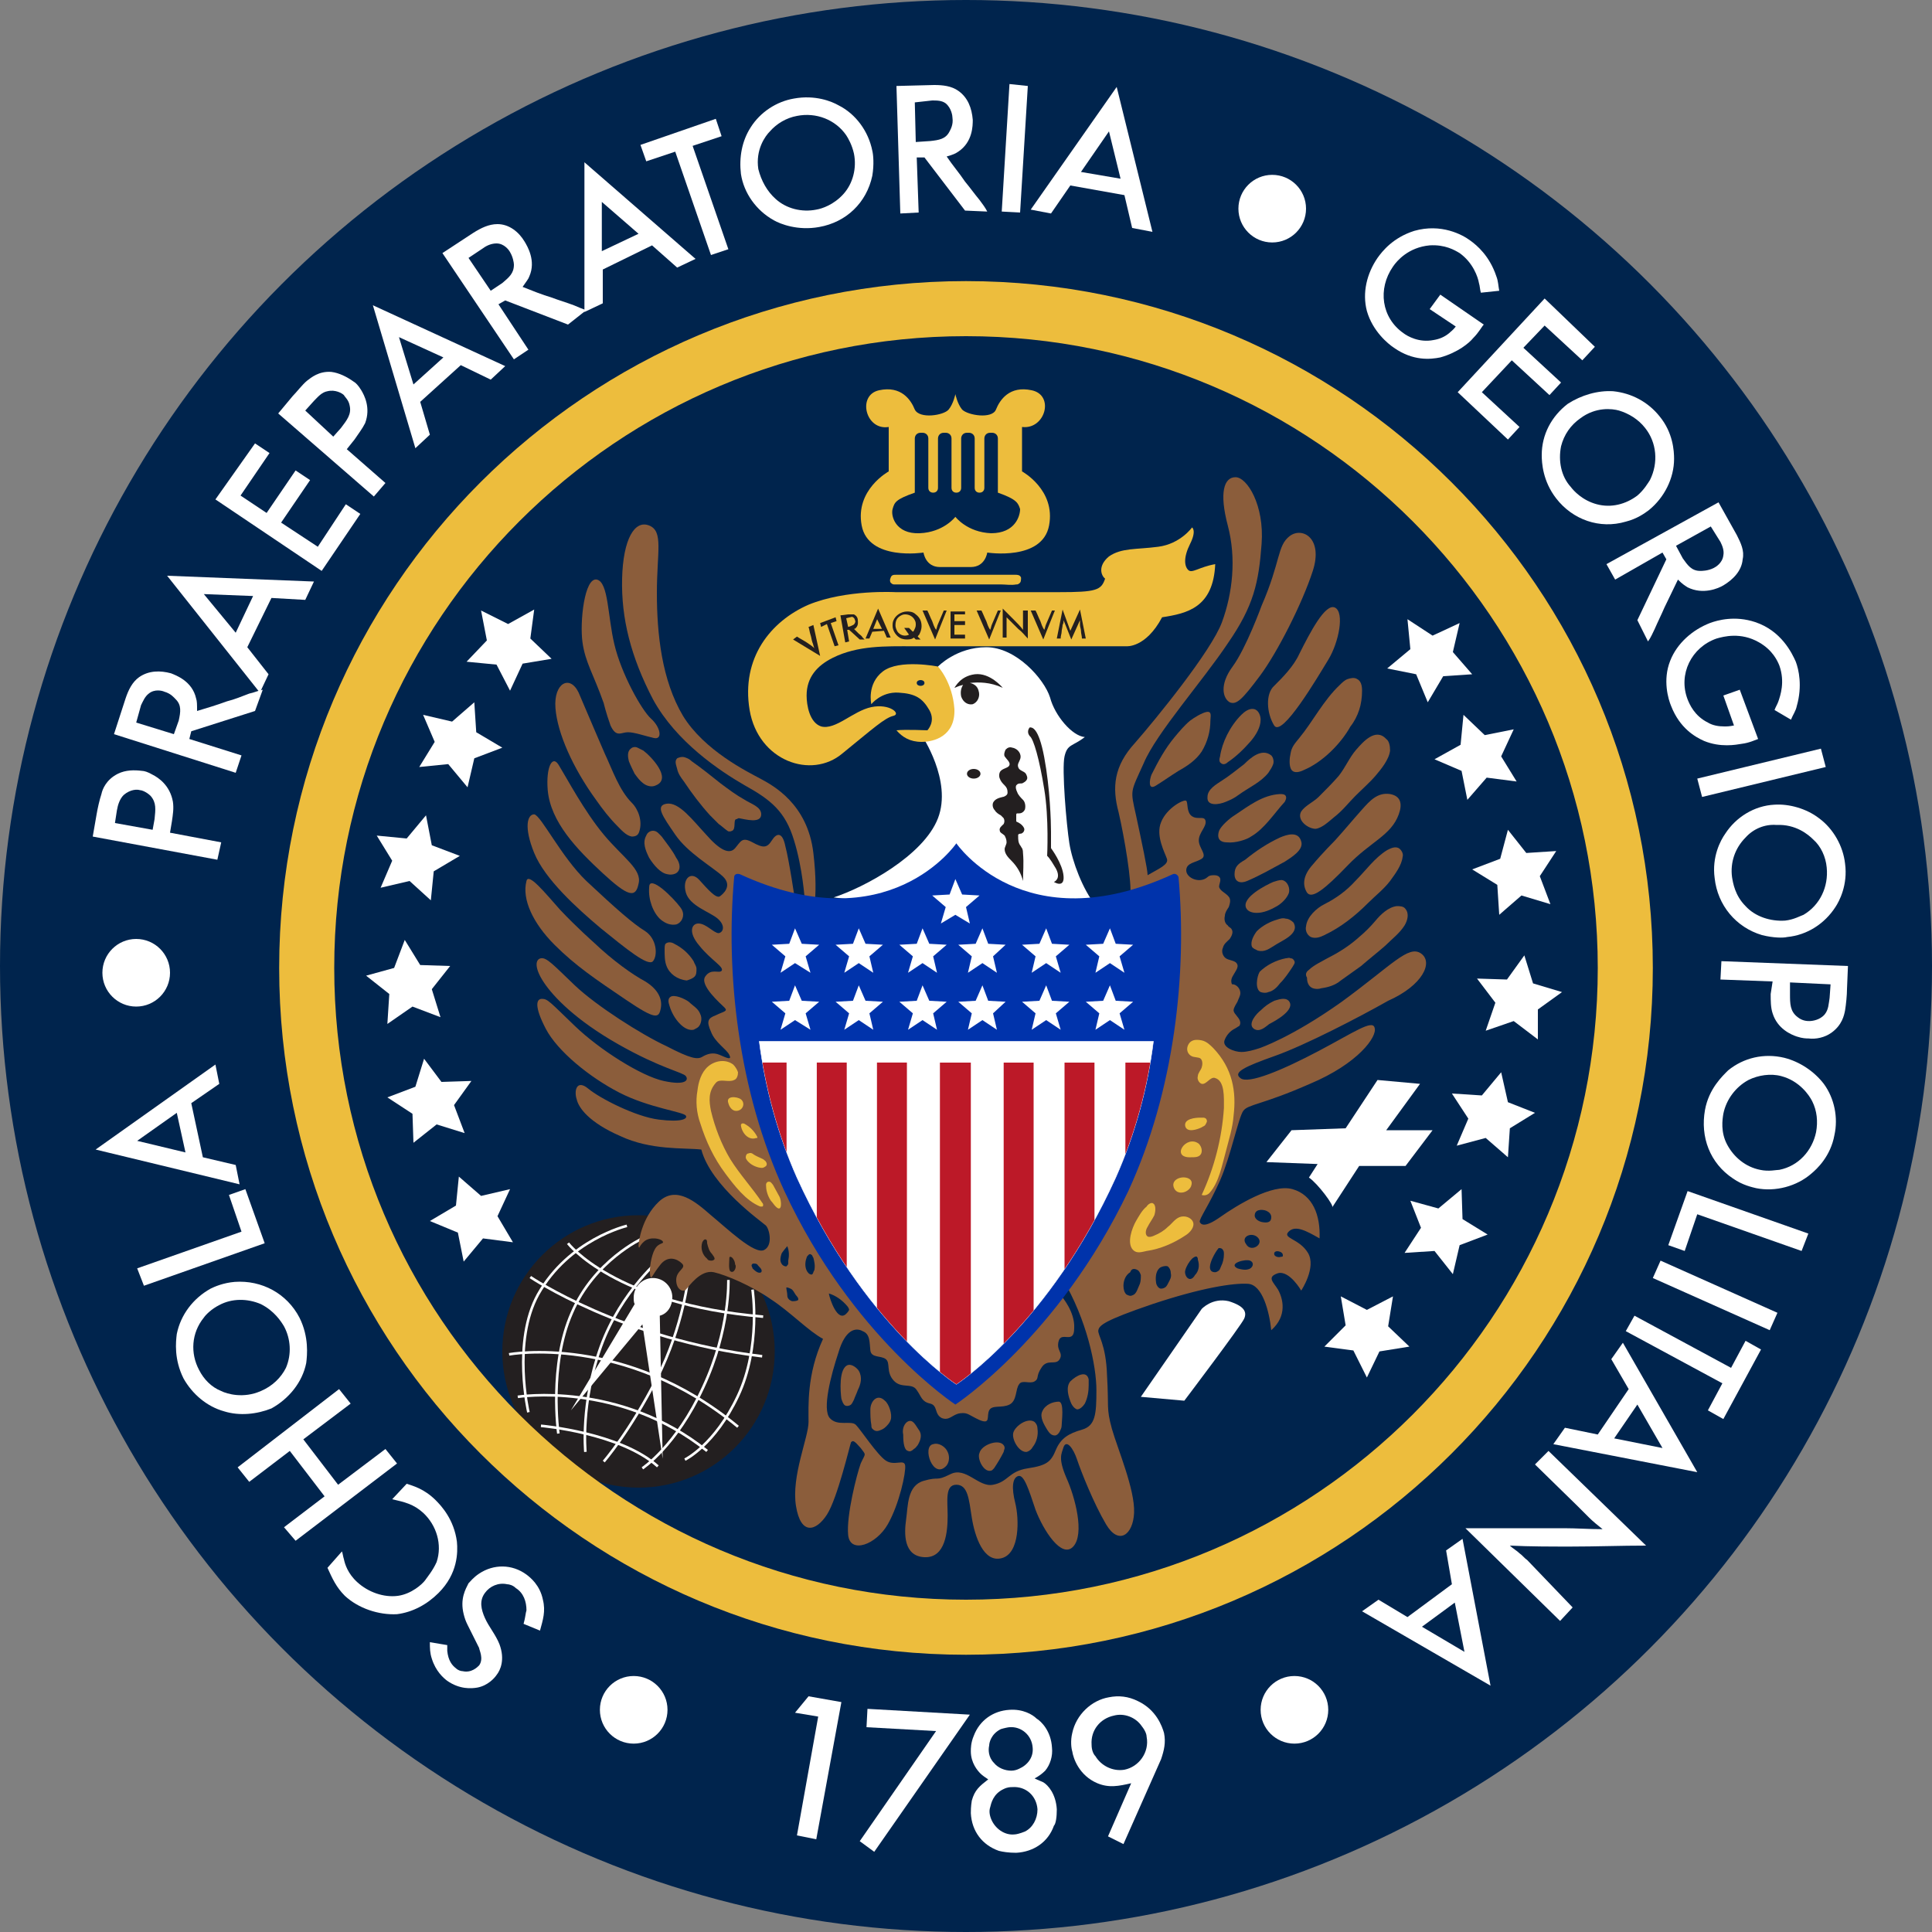 <?xml version="1.0" encoding="UTF-8"?>
<!-- Generator: Adobe Illustrator 27.2.0, SVG Export Plug-In . SVG Version: 6.00 Build 0)  -->
<svg xmlns="http://www.w3.org/2000/svg" xmlns:xlink="http://www.w3.org/1999/xlink" version="1.1" id="Layer_1" x="0px" y="0px" viewBox="0 0 200 200" style="enable-background:new 0 0 200 200;" xml:space="preserve">
<rect x="0" y="0" width="200" height="200" fill="#808080" stroke="none"/>
<style type="text/css">
	.st0{fill:#4F2C1D;}
	.st1{fill:#A90635;}
	.st2{fill:#606162;}
	.st3{fill:#004684;}
	.st4{fill:#EF3E42;}
	.st5{fill:#E8AE10;}
	.st6{fill:#BCBDC0;}
	.st7{fill:#0A4382;}
	.st8{fill:#0D3B61;}
	.st9{fill:none;stroke:#0D3B61;stroke-width:0.146;}
	.st10{fill:#00244D;}
	.st11{fill:#FFFFFF;}
	.st12{fill:#EDBD3D;}
	.st13{fill:#231F20;}
	.st14{fill:none;stroke:#FFFFFF;stroke-width:0.268;}
	.st15{fill:#8B5D3B;}
	.st16{fill:#0033AB;}
	.st17{fill:none;stroke:#FFFFFF;stroke-width:4.731499e-02;}
	.st18{clip-path:url(#SVGID_00000105408302752705320360000014080471918194324135_);}
	.st19{fill:#BC1928;}
</style>
<g>
	<g>
		<circle class="st10" cx="100" cy="100" r="100"></circle>
		<g>
			<path class="st11" d="M17.6,86.2l5.3,1L22.5,89L9.6,86.6l0.4-2.3c0.1-0.6,0.3-1.5,0.5-2.1c0.1-0.5,0.5-1.5,1.7-2.1     c0.8-0.4,1.7-0.4,2.5-0.3c0.2,0,0.6,0.1,1.1,0.4c0.6,0.3,1.8,1.1,2.1,2.8c0.1,0.7,0,1.3-0.1,2L17.6,86.2z M15.8,85.9l0.2-1.1     c0.1-1,0.2-1.7-0.4-2.4c-0.4-0.4-0.9-0.6-1.1-0.6c-0.3-0.1-1-0.1-1.7,0.5c-0.4,0.4-0.6,1-0.7,1.6l-0.2,1.3L15.8,85.9z"></path>
			<path class="st11" d="M26.4,73.6l-6.6,2.1l-0.2,0.8l5.4,1.7L24.4,80l-12.6-4l1.2-3.7c0.3-0.9,0.7-1.7,1.4-2.2     c1-0.7,2.2-0.7,3.3-0.4c0.5,0.2,2.2,0.8,2.6,2.6c0.1,0.3,0.1,0.6,0.1,1.3c1-0.3,2-0.6,3.1-1c0.8-0.2,1.5-0.5,2.3-0.8     c0.5-0.1,0.9-0.3,1.4-0.4L26.4,73.6z M14.1,74.8L18,76l0.5-1.4c0.2-0.9,0.3-1.6-0.3-2.2c-0.2-0.2-0.5-0.6-1.2-0.8     c-0.2-0.1-1-0.3-1.6,0.2c-0.4,0.3-0.6,0.8-0.8,1.2L14.1,74.8z"></path>
			<path class="st11" d="M32.5,60.2l-0.9,1.9l-3.5-0.2L25.6,67l2.2,2.8l-0.9,1.9l-9.6-12.1L32.5,60.2z M24.4,65.5l1.8-3.8l-5.1-0.2     L24.4,65.5z"></path>
			<path class="st11" d="M26.4,45.9l1.5,1l-3,4.4l2.7,1.8l3-4.4l1.5,1l-3,4.4l3.8,2.5l2.9-4.4l1.5,1l-4,5.9l-11-7.4L26.4,45.9z"></path>
			<path class="st11" d="M35.9,46.5l4,3.5l-1.2,1.4l-9.9-8.6l1.5-1.8c0.4-0.4,1-1.2,1.5-1.6c0.4-0.3,1.2-1,2.5-0.9     c0.8,0.1,1.6,0.5,2.3,1c0.2,0.1,0.5,0.4,0.8,0.9c0.3,0.5,1,1.8,0.4,3.4c-0.3,0.6-0.7,1.1-1.1,1.7L35.9,46.5z M34.5,45.2l0.8-0.9     c0.6-0.8,1.1-1.4,0.9-2.3c-0.1-0.6-0.5-0.9-0.6-1.1c-0.2-0.2-0.9-0.6-1.7-0.4c-0.6,0.1-1,0.6-1.4,1l-0.9,1L34.5,45.2z"></path>
			<path class="st11" d="M52.3,37.9l-1.5,1.4l-3.1-1.5l-4.2,3.8l1,3.4l-1.5,1.4l-4.4-14.8L52.3,37.9z M42.8,39.8l3.1-2.8l-4.6-2.1     L42.8,39.8z"></path>
			<path class="st11" d="M58.8,33.6l-6.5-2.5l-0.7,0.4l3.1,4.7l-1.5,1l-7.4-11l3.2-2.1c0.8-0.5,1.6-0.9,2.5-0.9     c1.2,0,2.2,0.8,2.8,1.8c0.3,0.5,1.2,2,0.5,3.6c-0.1,0.3-0.3,0.5-0.7,1.1c1,0.4,2,0.8,3,1.1c0.8,0.3,1.5,0.5,2.3,0.8     c0.5,0.2,0.9,0.4,1.3,0.5L58.8,33.6z M48.5,26.7l2.3,3.4l1.2-0.8c0.7-0.6,1.2-1,1.2-1.9c0-0.2-0.1-0.8-0.4-1.3     c-0.1-0.2-0.6-0.9-1.4-0.9c-0.5,0-1,0.2-1.4,0.5L48.5,26.7z"></path>
			<path class="st11" d="M72,26.8l-1.9,0.9l-2.6-2.3l-5.1,2.5l0,3.5l-1.9,0.9l0-15.5L72,26.8z M62.3,26l3.8-1.8l-3.8-3.3L62.3,26z"></path>
			<path class="st11" d="M74.1,12.3l0.6,1.8l-3,1l3.7,10.7l-1.8,0.6l-3.7-10.7l-3,1L66.3,15L74.1,12.3z"></path>
			<path class="st11" d="M77.7,13.2c1-1.6,2.7-2.7,4.5-3c2.2-0.4,3.9,0.3,4.6,0.7c1.8,0.9,3.1,2.7,3.5,4.7c0.1,0.4,0.2,1.4,0,2.6     c-0.6,2.8-2.7,4.8-5.5,5.3c-2.2,0.4-4-0.3-4.7-0.7c-1.8-1-3.1-2.8-3.4-4.8C76.5,16.3,76.8,14.6,77.7,13.2z M80.3,20.6     c1.1,1,2.7,1.4,4.2,1.1c0.6-0.1,1.8-0.5,2.8-1.6c1-1.1,1.4-2.7,1.1-4.2c-0.2-0.9-0.6-1.6-0.8-1.9c-1.1-1.6-3.1-2.4-5.1-2     c-1.1,0.2-2.1,0.8-2.8,1.6c-0.5,0.5-1.5,1.9-1.2,3.9C78.8,18.7,79.4,19.8,80.3,20.6z"></path>
			<path class="st11" d="M99.9,21.8l-4.2-5.5l-0.8,0l0.2,5.7l-1.9,0.1L92.8,8.9l3.9-0.1c0.9,0,1.8,0.1,2.5,0.6c1,0.7,1.4,1.8,1.5,3     c0,0.6,0,2.3-1.5,3.3c-0.3,0.2-0.5,0.3-1.2,0.5c0.6,0.9,1.3,1.7,1.9,2.6c0.5,0.6,1,1.3,1.5,1.9c0.3,0.4,0.6,0.8,0.8,1.2     L99.9,21.8z M94.7,10.6l0.1,4.1l1.5-0.1c0.9-0.1,1.6-0.2,2-1c0.1-0.2,0.4-0.7,0.3-1.4c0-0.2-0.1-1-0.7-1.5     c-0.4-0.3-0.9-0.3-1.4-0.3L94.7,10.6z"></path>
			<path class="st11" d="M106.4,8.9L105.6,22l-1.9-0.1l0.8-13.2L106.4,8.9z"></path>
			<path class="st11" d="M119.3,24l-2.1-0.4l-0.8-3.4l-5.6-1l-2,2.9l-2.1-0.4l8.9-12.7L119.3,24z M111.9,17.8l4.1,0.7l-1.2-4.9     L111.9,17.8z"></path>
		</g>
		<g>
			<path class="st11" d="M87.1,176.2l-2.6,14.2l-2-0.4l2.2-12.3l-2.4-0.4l1.4-1.7L87.1,176.2z"></path>
			<path class="st11" d="M89.7,178.8l0.1-1.9l10.6,0.6l-9.9,14.2l-1.5-1.1l7.9-11.4L89.7,178.8z"></path>
			<path class="st11" d="M101.5,183.6c-0.3-0.3-1-1.1-1-2.3c0-0.3,0-0.9,0.3-1.6c0.6-1.6,2-2.6,3.7-2.7c1.4-0.1,2.4,0.5,2.8,0.9     c0.5,0.3,1.5,1.3,1.6,3c0.1,0.9-0.2,1.8-0.7,2.4c-0.3,0.3-0.7,0.6-1.1,0.8c0.4,0.2,0.7,0.3,0.9,0.4c0.5,0.3,1.3,1.2,1.4,2.8     c0,0.8-0.1,1.5-0.3,1.7c-0.6,1.7-2.1,2.7-3.9,2.8c-0.8,0-1.4-0.1-1.8-0.2c-1.7-0.6-2.8-2-2.9-3.9c0-0.2,0-0.7,0.1-1.3     c0.3-1.1,0.8-1.5,1.7-2.2C102,184,101.7,183.8,101.5,183.6z M102.9,182.5c0.4,0.5,1.1,0.8,1.8,0.8c0.3,0,0.6-0.1,0.8-0.2     c0.9-0.4,1.5-1.2,1.4-2.2c-0.1-1.3-1.2-2.2-2.4-2.1c-0.1,0-0.6,0.1-0.9,0.2c-1,0.5-1.2,1.4-1.2,1.7     C102.3,181.1,102.3,181.9,102.9,182.5z M102.6,188.3c0.4,1,1.4,1.7,2.4,1.6c0.2,0,0.6-0.1,1.1-0.3c0.8-0.4,1.3-1.3,1.3-2.3     c-0.1-1.4-1.2-2.4-2.6-2.3c-0.2,0-0.5,0-0.9,0.2c-1.1,0.5-1.3,1.5-1.4,1.9C102.4,187.4,102.4,187.8,102.6,188.3z"></path>
			<path class="st11" d="M114.7,190.1l2.4-5.5c-1.3,0.3-2.3,0.5-3.5,0c-1.9-0.8-2.5-2.6-2.6-3.3c-0.1-0.3-0.2-1.1,0-1.9     c0.4-1.9,2-3.4,3.8-3.7c1-0.2,2-0.1,3,0.4c1.9,0.9,2.5,2.6,2.7,3.3c0.2,1,0,1.8-0.3,2.7l-3.9,8.8L114.7,190.1z M113.4,181.8     c0.6,1,1.8,1.6,3,1.4c1.5-0.3,2.6-1.8,2.3-3.4c0-0.2-0.1-0.6-0.5-1.1c-0.6-0.9-1.8-1.4-2.9-1.1c-1.4,0.3-2.4,1.5-2.3,3     C113,181.2,113.2,181.6,113.4,181.8z"></path>
		</g>
		<circle class="st11" cx="131.7" cy="21.6" r="3.5"></circle>
		<circle class="st11" cx="14.1" cy="100.7" r="3.5"></circle>
		<circle class="st11" cx="134" cy="177" r="3.5"></circle>
		<circle class="st11" cx="65.6" cy="177" r="3.5"></circle>
		<g>
			<path class="st11" d="M153.3,30.3c-0.1-0.3-0.1-0.7-0.2-1c-0.1-0.6-0.6-2.1-2-3.1c-0.5-0.3-1.5-0.9-3.1-0.8     c-2.2,0.2-3.4,1.6-3.8,2.2c-1.6,2.3-1.2,5.3,1.1,6.9c0.4,0.3,1.6,1,3.1,0.7c0.6-0.1,1.1-0.3,1.6-0.7c0.2-0.2,0.4-0.3,0.7-0.7     L148,32l1.1-1.5l4.5,3.1c-0.2,0.2-0.5,0.8-1.1,1.4c-0.4,0.5-1.6,1.5-3.4,2c-1,0.2-2.8,0.4-4.8-1c-0.6-0.4-2.2-1.7-2.8-3.8     c-0.5-1.9,0-3.9,1.1-5.5c0.5-0.7,1.6-2.1,3.8-2.8c2.8-0.8,5,0.4,5.8,1c0.7,0.5,2,1.6,2.7,3.7c0.2,0.5,0.2,1,0.3,1.5L153.3,30.3z"></path>
			<path class="st11" d="M165.1,35.9l-1.3,1.4l-3.9-3.6l-2.2,2.3l3.9,3.6l-1.2,1.3l-3.9-3.6l-3.1,3.3l3.9,3.6l-1.2,1.3l-5.2-4.9     l9-9.7L165.1,35.9z"></path>
			<path class="st11" d="M167,40.5c1.9,0.2,3.6,1.1,4.8,2.6c1.4,1.7,1.5,3.6,1.5,4.4c0,2-1,4-2.6,5.3c-0.4,0.3-1.2,0.9-2.4,1.2     c-2.7,0.8-5.5-0.2-7.2-2.4c-1.4-1.8-1.5-3.7-1.5-4.5c0-2.1,1-4,2.7-5.3C163.7,40.9,165.4,40.4,167,40.5z M161.6,46.2     c-0.3,1.5,0,3.1,1,4.2c0.3,0.4,1.2,1.4,2.7,1.8c1.5,0.4,3,0,4.2-0.9c0.7-0.6,1.1-1.3,1.3-1.6c0.9-1.8,0.7-3.9-0.5-5.4     c-0.7-0.9-1.7-1.5-2.7-1.8c-0.7-0.2-2.4-0.4-4,0.8C162.6,44,161.9,45,161.6,46.2z"></path>
			<path class="st11" d="M169.5,64.2l3-6.3l-0.4-0.7l-4.9,2.8l-0.9-1.6l11.6-6.4l1.9,3.4c0.4,0.8,0.8,1.6,0.6,2.5     c-0.1,1.2-1,2.1-2,2.7c-0.5,0.3-2.1,1-3.7,0.2c-0.3-0.2-0.5-0.3-1-0.8c-0.5,1-0.9,1.9-1.4,2.9c-0.3,0.7-0.7,1.5-1,2.2     c-0.2,0.4-0.4,0.9-0.7,1.3L169.5,64.2z M177.1,54.5l-3.6,2l0.7,1.3c0.5,0.7,0.9,1.3,1.8,1.3c0.2,0,0.8,0,1.4-0.3     c0.2-0.1,0.9-0.5,1-1.3c0.1-0.5-0.1-1-0.3-1.4L177.1,54.5z"></path>
			<path class="st11" d="M183.7,73.5c0.1-0.3,0.3-0.6,0.4-0.9c0.2-0.6,0.7-2,0.1-3.7c-0.2-0.5-0.7-1.6-2.1-2.4     c-1.9-1.1-3.7-0.6-4.4-0.4c-2.6,0.9-4,3.7-3,6.3c0.2,0.5,0.7,1.7,2.1,2.4c0.5,0.3,1.1,0.4,1.7,0.4c0.3,0,0.5,0,1-0.1l-1.1-3.1     l1.7-0.6l1.9,5.1c-0.3,0.1-0.9,0.4-1.7,0.5c-0.6,0.1-2.2,0.4-3.9-0.3c-0.9-0.4-2.5-1.3-3.4-3.6c-0.3-0.7-0.9-2.7-0.1-4.7     c0.7-1.8,2.3-3.2,4.1-3.9c0.8-0.3,2.6-0.8,4.7-0.1c2.7,0.9,3.8,3.2,4.2,4.1c0.3,0.8,0.7,2.5,0.1,4.6c-0.1,0.5-0.4,0.9-0.6,1.4     L183.7,73.5z"></path>
			<path class="st11" d="M189,79.4l-12.8,3.1l-0.5-1.9l12.8-3.1L189,79.4z"></path>
			<path class="st11" d="M188.3,84.7c1.5,1.1,2.5,2.9,2.7,4.7c0.3,2.2-0.6,3.9-1,4.5c-1.1,1.7-2.9,2.9-5,3.1     c-0.4,0.1-1.4,0.1-2.6-0.2c-2.7-0.8-4.6-3.1-4.9-5.9c-0.3-2.2,0.6-3.9,1.1-4.6c1.1-1.7,3-2.9,5.1-3     C185.2,83.2,187,83.7,188.3,84.7z M180.7,86.7c-1.1,1.1-1.6,2.6-1.4,4.1c0.1,0.6,0.3,1.9,1.4,3c1,1.1,2.6,1.6,4.1,1.5     c0.9-0.1,1.6-0.5,1.9-0.6c1.7-1,2.6-2.9,2.4-4.9c-0.1-1.1-0.6-2.2-1.4-2.9c-0.5-0.5-1.8-1.6-3.8-1.5     C182.7,85.3,181.5,85.8,180.7,86.7z"></path>
			<path class="st11" d="M183.5,101.6l-5.4-0.2l0.1-1.9l13.1,0.5l-0.1,2.4c0,0.6-0.1,1.6-0.2,2.2c-0.1,0.5-0.3,1.5-1.4,2.3     c-0.7,0.5-1.6,0.7-2.4,0.6c-0.2,0-0.6,0-1.2-0.2c-0.6-0.2-2-0.8-2.5-2.4c-0.2-0.6-0.2-1.3-0.2-2L183.5,101.6z M185.3,101.7l0,1.2     c0,1,0,1.8,0.8,2.4c0.5,0.4,1,0.4,1.2,0.4c0.3,0,1.1-0.1,1.6-0.7c0.4-0.5,0.4-1.1,0.5-1.7l0.1-1.4L185.3,101.7z"></path>
			<path class="st11" d="M188.8,112.2c1.1,1.5,1.5,3.5,1.1,5.3c-0.4,2.2-1.8,3.5-2.4,4c-1.5,1.3-3.7,1.9-5.7,1.5     c-0.4-0.1-1.4-0.3-2.4-1c-2.4-1.6-3.4-4.3-2.9-7.1c0.4-2.2,1.8-3.5,2.4-4.1c1.6-1.3,3.7-1.8,5.8-1.3     C186.3,109.9,187.8,110.9,188.8,112.2z M181,111.8c-1.3,0.7-2.3,2-2.6,3.5c-0.1,0.6-0.3,1.9,0.4,3.2c0.7,1.3,1.9,2.3,3.4,2.6     c0.9,0.2,1.7,0,2,0c2-0.4,3.4-2,3.8-3.9c0.2-1.1,0.1-2.2-0.4-3.2c-0.3-0.6-1.3-2.1-3.2-2.6C183.3,111.1,182,111.3,181,111.8z"></path>
			<path class="st11" d="M186.5,129.5l-10.8-3.8l-1.3,3.8l-1.7-0.6l2-5.6l12.5,4.4L186.5,129.5z"></path>
			<path class="st11" d="M183.2,137.7l-12.1-5.4l0.8-1.8l12.1,5.4L183.2,137.7z"></path>
			<path class="st11" d="M178.4,146.9l-1.6-0.9l1.5-2.8l-10-5.4l0.9-1.6l10,5.4l1.5-2.8l1.6,0.9L178.4,146.9z"></path>
			<path class="st11" d="M160.8,149.5l1.2-1.7l3.4,0.7l3.2-4.7l-1.8-3.1l1.2-1.7l7.7,13.4L160.8,149.5z M169.5,145.4l-2.4,3.5l5,1     L169.5,145.4z"></path>
			<path class="st11" d="M162.8,166.4l-1.3,1.4l-9.8-9.6c2.1,0,4.3,0,6.4,0c1.3,0,2.5,0,3.8,0c1.3,0,2.6,0.1,4,0.1     c-0.5-0.4-1-0.8-1.4-1.2c-0.4-0.4-0.8-0.8-1.2-1.2l-4.4-4.3l1.4-1.4l10.1,9.8c-2.6,0-5.2,0.1-7.8,0.1c-2.1,0-4.2,0-6.3-0.1     c0.3,0.3,0.7,0.5,1,0.8c0.3,0.2,0.5,0.5,0.8,0.7L162.8,166.4z"></path>
			<path class="st11" d="M141,166.8l1.7-1.2l3,1.8l4.6-3.4l-0.6-3.5l1.7-1.2l2.9,15.2L141,166.8z M150.6,165.9l-3.4,2.5l4.4,2.6     L150.6,165.9z"></path>
		</g>
		<g>
			<path class="st11" d="M46.3,170.3c0,0.2,0,0.4,0,0.6c0.1,1,0.5,1.5,0.9,1.8c0.2,0.2,0.5,0.3,0.7,0.3c0.9,0.2,1.5-0.4,1.7-0.6     c0.5-0.7,0-1.6,0-1.8l-1.2-2.4c-0.2-0.4-0.3-0.7-0.4-1.1c-0.4-1.6,0.2-2.6,0.5-3.2c0.2-0.2,0.5-0.6,1.1-1c1.5-1,3.4-1,4.9,0.1     c0.4,0.3,1.4,1.1,1.7,2.6c0.3,1.2,0,2.1-0.3,3.2l-1.7-0.7c0.2-0.7,0.2-1.1,0.3-1.4c0-0.9-0.3-1.8-1.1-2.3     c-0.3-0.3-0.7-0.4-0.9-0.4c-0.9-0.2-1.8,0.2-2.3,0.9c-0.6,0.8-0.4,1.7,0,2.6c0.4,0.9,1.1,1.7,1.5,2.7c0.6,1.6,0.1,2.7-0.3,3.2     c-0.2,0.3-0.9,1.1-2,1.3c-0.6,0.1-1.8,0.2-3.1-0.7c-0.4-0.3-1.2-1-1.6-2.3c-0.2-0.6-0.2-1.1-0.2-1.7L46.3,170.3z"></path>
			<path class="st11" d="M35.4,160.6c0.1,0.3,0.1,0.5,0.2,0.8c0.1,0.5,0.4,1.5,1.4,2.4c1.1,1,2.7,1.6,4.2,1.4     c1.4-0.2,2.5-1.2,2.8-1.6c0.2-0.3,0.8-1,1.2-1.9c0.6-1.8,0-3.8-1.4-5.1c-1-0.9-1.9-1.1-3.2-1.4l1.5-1.6c0.6,0.2,1.8,0.5,3,1.7     c0.6,0.6,1.9,2,2.2,4.3c0.1,1.1,0.1,3.3-1.9,5.3c-1.2,1.2-2.7,2-4.3,2.2c-1.9,0.1-4-0.6-5.4-1.9c-0.9-0.9-1.3-1.8-1.8-2.9     L35.4,160.6z"></path>
			<path class="st11" d="M29.4,158.1l4.2-3.2l-3.6-4.7l-4.2,3.2l-1.2-1.5l10.5-8.1l1.2,1.5l-4.9,3.7l3.6,4.7l4.9-3.7l1.2,1.5     l-10.5,8L29.4,158.1z"></path>
			<path class="st11" d="M23.2,146.1c-1.8-0.5-3.3-1.8-4.2-3.4c-1-2-0.8-3.8-0.7-4.6c0.4-2,1.7-3.7,3.5-4.7c0.4-0.2,1.3-0.6,2.5-0.7     c2.8-0.2,5.4,1.2,6.7,3.7c1,2,0.8,3.9,0.7,4.7c-0.4,2-1.8,3.7-3.6,4.7C26.6,146.4,24.8,146.6,23.2,146.1z M29.6,141.6     c0.6-1.4,0.5-3-0.2-4.3c-0.3-0.5-1-1.6-2.4-2.3c-1.4-0.6-3-0.6-4.3,0.1c-0.8,0.4-1.4,1-1.6,1.3c-1.3,1.6-1.4,3.7-0.5,5.4     c0.5,1,1.3,1.8,2.3,2.2c0.6,0.3,2.3,0.8,4.1,0C28.2,143.5,29.1,142.6,29.6,141.6z"></path>
			<path class="st11" d="M14.2,131.3l10.8-3.8l-1.3-3.8l1.7-0.6l2,5.6l-12.5,4.4L14.2,131.3z"></path>
			<path class="st11" d="M22.3,110.2l0.4,2l-2.9,2l1.2,5.6l3.4,0.8l0.4,2L9.9,119L22.3,110.2z M19.2,119.3l-0.9-4.1l-4.1,2.9     L19.2,119.3z"></path>
		</g>
	</g>
	<path class="st12" d="M105.8,48.8c0,0,0-2.2,0-4.6c2.4,0.3,3.4-3.3,1-3.8c-2.3-0.5-3.3,1-3.7,2c-0.4,1-2.9,0.6-3.5,0   c-0.5-0.6-0.7-1.6-0.7-1.6s-0.2,1-0.7,1.6c-0.5,0.6-3,1-3.5,0c-0.4-1-1.4-2.5-3.7-2c-2.3,0.5-1.4,4.2,1,3.8c0,2.3,0,4.6,0,4.6   s-3.5,1.9-2.8,5.6c0.7,3.7,6.4,2.8,6.4,2.8s0.2,1.5,1.7,1.5c1.5,0,1.6,0,1.6,0s0.1,0,1.6,0c1.5,0,1.7-1.5,1.7-1.5s5.7,0.9,6.4-2.8   C109.3,50.7,105.8,48.8,105.8,48.8z M102.6,55.2c-2.5-0.1-3.7-1.7-3.7-1.7s-1.2,1.6-3.7,1.7c-2.5,0.1-3-1.8-2.8-2.5   c0.2-0.7,0.3-1,2.3-1.7h0v-5.6c0-0.3,0.2-0.6,0.6-0.6h0.2c0.3,0,0.6,0.2,0.6,0.6v5.1c0,0.3,0.2,0.5,0.5,0.5h0   c0.3,0,0.5-0.2,0.5-0.5v-5.1c0-0.3,0.2-0.6,0.6-0.6h0.2c0.3,0,0.6,0.2,0.6,0.6v5.1c0,0.3,0.2,0.5,0.5,0.5H99c0.3,0,0.5-0.2,0.5-0.5   v-5.1c0-0.3,0.2-0.6,0.6-0.6h0.2c0.3,0,0.6,0.2,0.6,0.6v5.1c0,0.3,0.2,0.5,0.5,0.5l0,0c0.3,0,0.5-0.2,0.5-0.5v-5.1   c0-0.3,0.2-0.6,0.6-0.6h0.2c0.3,0,0.6,0.2,0.6,0.6V51h0c2,0.7,2.1,1.1,2.3,1.7C105.6,53.4,105.1,55.2,102.6,55.2z"></path>
	<path class="st12" d="M105.5,60.4c-0.1,0.1-0.2,0.1-0.3,0.1c-0.5,0.1-1.1,0-1.6,0h-9.4c-0.5,0-1.1,0-1.6,0c-0.1,0-0.2,0-0.3-0.1   c-0.2-0.1-0.2-0.4-0.1-0.6c0.1-0.3,0.3-0.3,0.6-0.3h12.3c0.2,0,0.5,0,0.6,0.3C105.7,60,105.7,60.3,105.5,60.4z"></path>
	<path class="st12" d="M123.4,54.6c0,0-1.2,1.7-3.5,2c-2.3,0.3-3.8,0.1-5.1,1c-1.2,1-0.8,2-0.4,2.3c-0.4,1.2-0.9,1.4-4.8,1.4   c-3.9,0-16.9,0-16.9,0s-5.1-0.3-9,1.3c-3.9,1.7-7,5.5-6.1,10.9c0.9,5.3,6.4,7.2,9.6,4.5c3.2-2.6,4.4-3.7,5.3-3.9   c0.8-0.2-0.4-1.3-2.3-0.9c-1.9,0.4-3.7,2.4-5.2,2c-1.2-0.4-1.5-2.2-1.5-3.2c0-1.9,1.1-3.1,2.7-3.9c2.6-1.3,5.5-1.2,8.3-1.2   c5.3,0,22.1,0,22.1,0s2,0.2,3.7-3c2.6-0.4,5.3-1,5.5-5.5c-1.7,0.3-2.4,1-2.8,0.6s-0.5-1.3,0.2-2.7S123.4,54.6,123.4,54.6z"></path>
	<circle class="st13" cx="66.1" cy="139.9" r="14.1"></circle>
	<g>
		<path class="st14" d="M54.7,146.2c0,0-1.7-7.3,1-12.2c3.2-5.7,9.2-7.1,9.2-7.1"></path>
		<path class="st14" d="M77.9,133.5c0,0,0.9,5.9-1.5,11c-2.4,5.1-5.5,6.6-5.5,6.6"></path>
		<path class="st14" d="M75.4,132.5c0,0,0.2,5.1-2.6,11.1c-2.8,6.1-6.3,8.4-6.3,8.4"></path>
		<path class="st14" d="M71.3,131.9c0,0-0.5,5.3-3.3,10.8c-2.8,5.5-5.5,8.6-5.5,8.6"></path>
		<path class="st14" d="M68.6,130.1c0,0-4.3,3.5-6.4,9.3c-2.1,5.8-1.6,10.9-1.6,10.9"></path>
		<path class="st14" d="M66.5,128.2c0,0-5,2.3-7.3,7.7c-2.4,5.4-1.4,12.5-1.4,12.5"></path>
		<path class="st14" d="M56,147.6c0,0,8.2,0.7,12.1,4.2"></path>
		<path class="st14" d="M53.6,144.6c0,0,10.5-1.7,19.6,5.6"></path>
		<path class="st14" d="M52.7,140.2c0,0,12-2.2,23.7,7.5"></path>
		<path class="st14" d="M54.9,132.2c0,0,9.6,6.5,24,8.2"></path>
		<path class="st14" d="M58.8,128.7c0,0,4.8,6.3,20.2,7.6"></path>
	</g>
	<path class="st11" d="M68.3,136.2l0.3,14.8l-2.1-13.9l-7.4,8.9l6.6-11c-0.1-0.2-0.1-0.4-0.1-0.7c0-1.1,0.9-2,2-2c1.1,0,2,0.9,2,2   C69.6,135.2,69.1,136,68.3,136.2z"></path>
	<path class="st11" d="M86.3,92.9c3.1-1,9.3-4.3,10.8-8.2c1.5-3.9-1.7-8.6-1.7-8.6s2.4-0.2,2.1-2.6c-0.3-2.4-0.4-4.5-0.4-4.5   s1.9-2,5-2c3.1,0,6,3.3,6.6,5.2c0.5,1.9,2.3,4,3.6,4.1c-1.3,1-1.8,0.7-2.1,2c-0.3,1.3,0.2,7.1,0.5,9s1.4,4.8,2.7,6.4   C104.3,95.2,86.3,92.9,86.3,92.9z"></path>
	<path class="st13" d="M101.3,71.5c0.2,0.6-0.1,1.2-0.6,1.4c-0.5,0.1-1-0.2-1.2-0.8c-0.1-0.5,0-0.9,0.2-1.2   c-0.5,0.1-0.8,0.3-0.9,0.3c0.1-0.1,0.6-1.2,2.1-1.4c1.6-0.2,2.9,1.4,2.9,1.4c-1.3-0.6-2.5-0.6-3.4-0.5   C100.9,70.8,101.2,71.1,101.3,71.5z"></path>
	<path class="st12" d="M98.8,73.4c-0.2-2.8-1.7-4.4-1.7-4.4s-4-0.8-5.7,0.5c-1.7,1.3-1.2,3.4-1.2,3.4s1-1.3,2.8-1.2   c1.8,0.1,2.5,0.6,3.2,1.8c0.7,1.2-0.2,2.1-0.2,2.1s-2.3-0.1-3.2,0c0.6,0.7,1.4,1.2,2.6,1.2C96.7,76.8,98.9,76.2,98.8,73.4z    M95.3,71c-0.2,0-0.4-0.1-0.4-0.3s0.2-0.3,0.4-0.3c0.2,0,0.4,0.1,0.4,0.3S95.5,71,95.3,71z"></path>
	<ellipse class="st13" cx="100.8" cy="80.1" rx="0.7" ry="0.5"></ellipse>
	<path class="st13" d="M106.6,75.3c0.2,0,0.9-0.1,1.5,3.1c0.6,3.2,0.7,6.7,0.7,7.7s0,1.7,0,1.7s1.2,1.6,1.3,2.9c0.1,1.3-1,0.6-1,0.6   s0.8-0.3,0.2-1.4c-0.7-1.2-0.9-1.3-0.9-1.3s0.2-3.9-0.3-6.9c-0.5-3.1-1.1-5.2-1.5-5.5C106.2,75.7,106.6,75.3,106.6,75.3z"></path>
	<path class="st13" d="M105.9,91.2c-0.2-0.8-0.6-1.5-1.2-2.1c-0.3-0.3-0.7-0.7-0.7-1.2c0-0.2,0.2-0.5,0.2-0.7c0-0.3-0.1-0.5-0.2-0.7   c-0.2-0.2-0.5-0.3-0.5-0.5c-0.1-0.3,0.2-0.5,0.4-0.7c0.1-0.2,0.1-0.4,0-0.6c-0.1-0.1-0.2-0.2-0.3-0.3c-0.2-0.1-0.5-0.3-0.6-0.5   c-0.2-0.2-0.3-0.5-0.2-0.8c0.2-0.4,0.6-0.5,1-0.6c0.1,0,0.3-0.1,0.4-0.2c0.1-0.1,0.1-0.2,0.1-0.3c0-0.3-0.1-0.5-0.3-0.7   c-0.2-0.2-0.4-0.4-0.5-0.7c-0.1-0.2-0.1-0.6,0.1-0.8c0.3-0.3,0.8-0.3,0.9-0.6c0.1-0.3-0.3-0.6-0.5-0.9c-0.1-0.2,0-0.5,0.1-0.7   c0.2-0.2,0.4-0.3,0.7-0.2c0.6,0.1,1,0.7,0.8,1.2c-0.1,0.3-0.3,0.5-0.2,0.8c0.1,0.4,0.6,0.4,0.8,0.7c0.1,0.2,0.2,0.4,0.1,0.6   c-0.1,0.2-0.3,0.3-0.5,0.4c-0.2,0-0.4,0-0.5,0.1c0,0-0.1,0.1-0.1,0.1c-0.1,0.2,0,0.5,0.1,0.7c0.1,0.3,0.4,0.6,0.6,0.8   s0.3,0.6,0.2,1c-0.1,0.2-0.3,0.4-0.6,0.4c-0.1,0-0.1,0-0.2,0c-0.1,0-0.1,0.1-0.1,0.2c0,0.1,0,0.3,0,0.4c0,0.1,0,0.1,0,0.2   c0,0.1,0.2,0.1,0.3,0.2c0.2,0.1,0.4,0.3,0.5,0.5c0.1,0.2,0,0.5-0.3,0.6c-0.1,0-0.2,0-0.3,0.1c0,0.1,0,0.1,0,0.2   c0,0.3,0,0.6,0.2,0.9c0.1,0.1,0.1,0.2,0.2,0.3c0.1,0.2,0.1,0.4,0.1,0.5C106,89.4,105.9,90.3,105.9,91.2z"></path>
	<path class="st15" d="M147.1,98.7c-1.3-0.9-3,1.2-8.2,5c-5.2,3.7-8.5,4.8-8.5,4.8c-0.6,0.2-1.3,0.4-1.9,0.4c-0.7,0-2.1-0.5-1.7-1.3   c0.2-0.5,0.6-0.9,1-1.1c0.2-0.1,0.3-0.2,0.5-0.3c0.3-0.5-0.2-0.9-0.4-1.2c-0.1-0.1-0.2-0.3-0.2-0.4c0-0.3,0.3-0.7,0.4-0.9   c0.1-0.3,0.3-0.6,0.3-0.9c0-0.4-0.3-0.8-0.7-0.9c0,0-0.1,0-0.1,0c-0.1,0-0.1-0.1-0.1-0.1c-0.1-0.3,0-0.6,0.2-0.9   c0.2-0.4,0.7-0.9,0.2-1.3c-0.3-0.2-0.7-0.2-1-0.4c-0.3-0.2-0.5-0.7-0.3-1.1c0.1-0.4,0.4-0.6,0.7-0.9c0.2-0.3,0.4-0.7,0.2-1   c-0.1-0.2-0.3-0.2-0.4-0.4c-0.3-0.2-0.4-0.6-0.3-1c0-0.3,0.2-0.6,0.4-0.9c0.1-0.3,0.2-0.6,0.1-0.9c-0.2-0.5-1-0.7-1.1-1.2   c0-0.3,0.2-0.6,0.1-0.9c-0.1-0.2-0.3-0.3-0.6-0.3c-0.2,0-0.5,0-0.7,0.2c-0.8,0.7-2.2,0.1-2.2-0.7c0-0.8,1-0.8,1.6-1.2   c0.6-0.4-0.3-1.1-0.3-1.9c0-0.8,0.8-1.4,0.7-2c-0.1-0.6-0.8-0.1-1.4-0.5c-0.6-0.4-0.4-1.4-0.6-1.6c-0.2-0.2-2,0.7-2.6,2.2   c-0.6,1.4,0.4,3.2,0.6,3.8c0.2,0.6-0.8,1-2,1.7c0-0.6-0.6-3.4-1.2-6.2c-0.6-2.7-0.6-2.3,0.8-5.4c1.3-3.1,6.1-8.5,8.7-12.4   c2.7-3.9,3.2-6.3,3.5-10.3c0.3-4-1.5-6.9-2.7-6.9c-1.2,0-1.7,1.6-0.8,5c0.9,3.4,0.5,7-0.6,10c-1.1,3-6.9,10.1-9,12.5   c-2.2,2.4-2.4,4.6-1.7,7.2c0.6,2.6,1.4,7.3,1.2,8.7c0,0-3.1,2.1-8.8,2.7C102,96.1,84,95.1,84,95.1s0.8-1.7,0.2-6.8   c-0.6-5.1-4.2-7-5.5-7.7c-1.3-0.7-5.8-2.9-8-6.5c-2.2-3.7-2.7-8.5-2.7-12.7c0-4.3,0.7-6.4-0.8-7c-1.5-0.6-2.7,1.4-2.8,5.5   c-0.1,4.1,0.9,8.1,3.2,12.5c2.4,4.4,6.9,7.4,9.5,8.9c2.7,1.5,4.2,2.7,5.1,5.7c0.9,2.9,1.1,6.1,1.1,6.1l-1,0.1c0,0-0.6-4.1-1-5.6   c-0.3-1.5-0.9-1.4-1.4-0.6c-0.5,0.8-0.9,0.8-2,0.2c-1.1-0.6-1.2-0.1-1.8,0.6c-0.6,0.7-1.6,0.2-3-1.4c-1.4-1.5-2.8-3.4-4.1-3.2   c-1.2,0.2-0.4,1.3,0.9,3.2c1.3,1.9,3.8,3.3,4.9,4.3c1.1,1,0,1.9-0.3,2.1c-0.4,0.2-1.2-0.7-2.1-1.7c-0.9-1-1.8-0.1-1.4,1.3   c0.4,1.4,2.5,2,3.3,2.7c0.8,0.7,0.6,1.4,0.1,1.5c-0.5,0-1.3-1-2.1-1c-0.7,0-1.1,0.9,0.1,2.3c1.2,1.5,2.6,2.2,2.3,2.6   c-0.3,0.3-1.1-0.3-1.7,0.6c-0.6,0.9,1.6,2.8,2,3.2c0.4,0.4-0.1,0.4-0.9,0.8c-0.8,0.3-1,0.6-0.5,1.7c0.4,1.1,1.6,1.8,1.9,2.4   c0.3,0.6-0.3,0.3-1,0c-0.7-0.3-1.3-0.1-1.8,0.2c-0.5,0.3-1.2,0.2-3.7-1.1c-2.6-1.2-7.3-4.2-9.5-6.3c-2.2-2.1-2.9-2.9-3.5-2.8   c-0.6,0.1-0.7,1,0.3,2.5c1,1.5,3.3,3.9,7.7,6.4c4.4,2.5,6.7,2.9,7,3.3c0.3,0.4,0,1-2.3,0.5c-2.3-0.5-6.6-3.2-9.2-5.7   c-2.6-2.5-2.8-2.8-3.4-2.8c-0.6,0-0.8,0.8,0.4,3.1c1.2,2.3,4.5,5,7.6,6.6c3.1,1.6,6.7,2,6.9,2.4c0.2,0.3-0.4,0.7-2.8,0.4   c-2.4-0.3-6.1-2.2-7.3-3.2c-1.2-1-1.5,0.2-1.2,1.1c0.2,0.9,1.3,2.4,4.5,3.8c3.2,1.5,6.6,1.2,8.4,1.4c1,3.8,6.3,7.5,6.6,7.8   c0.4,0.2,0.9,2.1-0.1,2.6c-1,0.5-3.8-2.2-5.5-3.6c-1.6-1.4-3.6-3.1-5.4-1.4c-1.8,1.7-2.1,4.2-2.1,4.6c0.1,0.4,0,0,0.6-0.5   c0.6-0.5,1.7-0.3,1.9,0c0.2,0.3-0.4,0.1-0.8,0.8c-0.4,0.7-0.6,2.1-0.5,2.7c0.1,0.6,0.2,0,1-1c0.8-1.1,1.8-0.7,2.3-0.2   c0.5,0.5-0.6,0.7-0.6,1.7c0,1,0.7,1.3,1,1c0.3-0.3,1.5-2.1,2.9-1.8c1.3,0.3,3.9,1.4,5.9,2.8c2,1.3,3.9,3.3,5.4,4.1   c-1.7,3.7-1.5,7-1.5,8.6c0,1.6-1.8,5.6-1.3,8.7c0.5,3.1,2.1,2.6,3.2,0.9c1.1-1.7,2.4-7.3,2.5-7.5c0.2-0.2,0.3-0.2,1,0.6   c0.6,0.8,0.5,0.5,0,1.6c-0.4,1.1-1.5,5.4-1.3,7.4c0.2,2,2.9,1,4.1-1.1c1.2-2.1,1.9-5.4,1.8-6.1c-0.1-0.7-1.1,0.1-2-0.5   c-0.9-0.6-2.6-3.2-3.1-3.7c-0.5-0.5-1.9,0.2-2.7-0.7c-0.8-0.9,0.1-4.4,0.9-6.8c0.7-2.4,1.8-2.6,2.5-2.2c0.8,0.3,0.7,1.2,0.8,2   c0.1,0.8,1.1,0.5,1.6,0.9c0.5,0.4,0,1.3,0.8,2.2c0.8,0.9,1.9,0.2,2.4,1c0.5,0.7,0.5,1.2,1.4,1.4c0.8,0.2,0.4,1.1,1.2,1.5   c0.8,0.3,1.1-0.4,1.9-0.5s0.9,0.2,2,0.7c1.2,0.5,0.7-0.4,1-1c0.3-0.6,1.3-0.2,2.1-0.6c0.8-0.4,0.6-1.6,1-2.1c0.3-0.5,1.1,0,1.6-0.3   c0.5-0.3,0.1-0.5,0.7-1.4c0.6-1,1.5-0.2,1.9-0.9c0.4-0.7-0.4-0.9-0.1-1.9c0.3-1,1.6,0.4,1.6-1.3c0.1-1.7-1.3-3.3-1.3-3.3   s-0.6,0,0.1-1.8c2.5,4.2,3.5,9,3.5,11.5c0,2.5-0.1,3.7-1.5,4.1c-1.4,0.4-2.2,0.9-2.7,2.1c-0.5,1.2-0.9,1.6-2.9,1.9   c-2,0.3-2,1.4-3.6,1.7c-1.5,0.3-2.8-1.9-4.4-1.1c-1.6,0.8-1.1,0.2-2.8,0.7c-1.7,0.5-1.6,2.6-1.8,4c-0.2,1.4-0.3,3.8,1.9,3.9   c2.2,0.1,2.4-2.7,2.4-4.3c0-1.5-0.3-3.2,0.9-3.2c1.2,0,1.3,1.5,1.6,3.4c0.3,1.9,1.2,4.7,3.1,4.2c1.9-0.5,1.8-4.1,1.4-5.7   c-0.4-1.6-0.3-2.6,0.3-2.8c0.6-0.2,1.1,1.4,1.8,3.5c0.8,2.1,2.7,5.1,3.9,3.8c1.2-1.3,0.2-5.1-0.7-7.1c-0.9-2.1-0.5-2.5-0.3-3.2   c0.3-0.8,1,0.1,1.4,1.3c0.4,1.2,1.7,4.5,3,6.7c1.3,2.2,2.8,1.1,2.9-1.2c0.1-2.4-1.7-6.6-2.3-8.7c-0.6-2.2-0.3-2.2-0.5-5.5   c-0.1-3.3-1-4.2-0.9-4.7c0.1-0.5,0.6-1,5.6-2.7c5.1-1.7,8.4-2.2,9.9-2.1c1.5,0.1,2.2,2.9,2.4,4.8c1.7-1.5,1.2-3.3,0.7-4.2   c-0.5-0.8-1.2-1.3,0-1.7c1.2-0.3,2.4,1.8,2.4,1.8s1.6-2.4,0.7-3.9c-0.9-1.5-2.7-1.5-2-2.2c0.7-0.7,1.8-0.1,3.2,0.7   c0.1-2.4-0.7-4.5-2.8-5.1c-2.1-0.6-5.8,1.7-7.5,2.9c-1.7,1.2-2,0.7-2.1,0.5c-0.1-0.3,1-1.8,2.1-4.3c1.1-2.5,1.9-6.5,2.4-7.2   c0.5-0.7,1.9-0.6,6.9-2.8c5-2.1,7-4.9,6.7-5.8c-0.2-0.9-2.2,0.5-5.8,2.4c-3.6,1.9-7.3,3.5-8.1,2.8c-0.8-0.6,0.5-1.2,3.6-2.3   c3.1-1.1,8.7-4,11.7-5.7C147.3,102,148.4,99.6,147.1,98.7z M73.7,130.5c-0.2,0-0.4,0-0.5-0.2c-0.5-0.4-0.7-1.1-0.5-1.7   c0.1-0.2,0.2-0.3,0.3-0.3c0.2,0,0.2,0.2,0.2,0.4c0.1,0.4,0.2,0.8,0.5,1.1C73.9,130.1,74.2,130.4,73.7,130.5z M75.6,131.6   c-0.2-0.2-0.1-1.1-0.1-1.3c0-0.1,0-0.2,0.1-0.2c0.1,0,0.2,0.1,0.2,0.1c0.2,0.2,0.3,0.5,0.3,0.7C76.3,131.1,76,131.9,75.6,131.6z    M78.8,131.7c-0.3,0.2-0.7-0.2-0.9-0.4c0-0.1-0.1-0.2-0.1-0.3c0-0.1,0.1-0.2,0.2-0.2c0.1,0,0.3,0,0.4,0.1   C78.5,131.1,79,131.4,78.8,131.7z M80.9,130.8c-0.2-0.3-0.1-0.7,0-1c0-0.1,0.6-0.8,0.6-0.8c0.2,0.5,0.2,1,0.1,1.5   c0,0.1,0,0.2,0,0.3c0,0.1-0.1,0.2-0.2,0.3C81.2,131.1,81,131,80.9,130.8z M82,134.7c-0.3-0.1-0.5-0.3-0.5-0.6s-0.1-0.6-0.1-0.8   c0-0.1,0.5,0.1,0.6,0.2c0.2,0.2,0.3,0.5,0.5,0.7c0.1,0.1,0.2,0.3,0.1,0.4C82.4,134.7,82.2,134.7,82,134.7z M84.1,131.9   c-0.1,0.1-0.3,0-0.4-0.1c-0.4-0.4-0.4-1.1-0.2-1.6c0-0.1,0.1-0.2,0.2-0.3c0.1-0.1,0.2-0.1,0.3,0c0.1,0,0.1,0.2,0.2,0.3   c0.1,0.4,0.2,0.8,0.1,1.3C84.2,131.6,84.2,131.8,84.1,131.9z M87.6,136c-0.9,0.9-1.7-1.5-1.8-2.1c0.7,0.2,1.4,0.7,1.9,1.3   c0.1,0.1,0.2,0.3,0.2,0.4C87.8,135.8,87.7,135.9,87.6,136z M118,132.9c-0.1,0.2-0.2,0.5-0.3,0.7c-0.1,0.2-0.2,0.4-0.5,0.5   c-0.2,0.1-0.4,0-0.6-0.1c-0.2-0.2-0.3-0.5-0.3-0.9c0-0.5,0.2-1.1,0.7-1.4c0.1-0.3,0.3-0.4,0.6-0.3c0.3,0.1,0.4,0.3,0.5,0.6   C118.1,132.3,118.1,132.6,118,132.9z M121,132.7c-0.1,0.2-0.2,0.4-0.3,0.5c-0.1,0.1-0.3,0.2-0.5,0.2c-0.2,0-0.4-0.2-0.5-0.5   c-0.1-0.5-0.1-1.2,0.3-1.6c0.2-0.2,0.7-0.3,0.9-0.2c0.2,0.2,0.3,0.4,0.3,0.7C121.3,132.2,121.1,132.5,121,132.7z M123.7,132   c-0.1,0.2-0.3,0.4-0.5,0.4c-0.4,0-0.6-0.6-0.5-0.9c0.1-0.4,0.4-0.9,0.7-1.2c0.1-0.1,0.4-0.3,0.5-0.2c0.1,0.1,0.1,0.2,0.1,0.3   C124.2,131,124.1,131.6,123.7,132z M132.7,129.7c0.1,0.1,0.1,0.2,0.1,0.3c0,0.1-0.1,0.1-0.2,0.1c-0.2,0.1-0.7,0-0.7-0.3   C131.9,129.4,132.5,129.5,132.7,129.7z M131.2,125.4c0.2,0.1,0.4,0.3,0.4,0.6c0,0.6-0.5,0.6-1,0.5c-0.4-0.1-0.8-0.4-0.7-0.8   C130,125.1,130.9,125.2,131.2,125.4z M130.2,128.1c0.7,0.7-0.7,1.6-1.2,0.7C128.4,128,129.6,127.5,130.2,128.1z M129.4,130.5   c0.5,0.2,0.3,0.8-0.2,0.9c-0.3,0.1-0.8,0-1.1-0.1C127.1,130.8,128.9,130.3,129.4,130.5z M126,129.4c0.1-0.1,0.1-0.2,0.2-0.2   c0.1,0,0.3,0,0.4,0.2c0.1,0.1,0.1,0.3,0.1,0.4c0,0.5-0.1,0.9-0.3,1.3c-0.1,0.2-0.1,0.3-0.2,0.4c-0.1,0.1-0.3,0.2-0.4,0.2   C124.6,131.7,125.7,129.8,126,129.4z"></path>
	<path class="st15" d="M130.6,62.7c2-4.6,1.6-6.2,2.9-7.2s3.5,0.2,2.4,3.6c-1.1,3.4-3.7,8.5-5.5,10.9s-2.4,3-3.1,2.7   c-0.7-0.4-1.1-1.8,0.3-3.7C129,67.1,130.6,62.7,130.6,62.7z"></path>
	<path class="st15" d="M134.5,67.7c1.1-2.2,2.7-5.3,3.7-4.8c1,0.5,0.4,3.6-0.7,5.4c-1.1,1.8-4.8,8.1-5.6,6.8s-0.9-3.3,0-4.1   C132.8,70.1,133.9,69,134.5,67.7z"></path>
	<path class="st15" d="M138.7,70.9c0.2-0.2,0.5-0.5,0.8-0.6c0.3-0.1,0.7-0.2,1,0c0.4,0.2,0.5,0.7,0.5,1.2c0,0.7-0.1,1.4-0.3,2   c-0.2,0.6-0.5,1.2-0.9,1.7c-1,1.8-2.9,3.7-4.8,4.5c-0.4,0.2-1,0.4-1.3,0c-0.3-0.4-0.2-1.3-0.1-1.7c0.1-0.7,0.5-1.1,0.9-1.6   C135.9,74.7,137,72.5,138.7,70.9z"></path>
	<path class="st15" d="M124.4,77.8c-0.6,0.9-1.5,1.5-2.4,2c-0.8,0.5-1.5,1-2.3,1.5c-0.9,0.6-0.7-0.6-0.5-1.1   c0.7-1.4,1.4-2.7,2.4-3.9c0.5-0.6,1-1.2,1.6-1.7c0.4-0.3,1.2-0.8,1.7-0.9c0.6-0.1,0.4,0.5,0.4,0.9C125.3,75.7,125,76.8,124.4,77.8z   "></path>
	<path class="st15" d="M128.5,74c0.3-0.3,0.8-0.7,1.3-0.6c0.5,0.1,0.7,0.7,0.7,1.1c0,0.8-0.5,1.6-1,2.2c-0.7,0.8-1.5,1.6-2.4,2.2   c-0.2,0.2-0.5,0.3-0.7,0.1c-0.2-0.1-0.2-0.4-0.1-0.7C126.5,76.9,127.3,75.2,128.5,74z"></path>
	<path class="st15" d="M131.6,78.2c0.2,0.2,0.3,0.6,0.2,0.9c-0.1,0.3-0.3,0.6-0.5,0.9c-0.8,1-2,1.5-3.1,2.3   c-0.4,0.3-0.8,0.5-1.3,0.7c-0.7,0.3-2,0.5-1.9-0.5c0-0.8,0.9-1.3,1.5-1.7c0.8-0.5,1.5-1.1,2.3-1.7   C129.4,78.5,130.6,77.4,131.6,78.2z"></path>
	<path class="st15" d="M127,87.2c0.9,0.1,2.1-0.3,2.5-0.6c1.4-0.8,2.4-2.4,3.5-3.6c0.1-0.2,0.2-0.4,0.1-0.6   c-0.1-0.2-0.4-0.2-0.6-0.2c-1.8,0.1-3.2,1.2-4.7,2.2c-0.5,0.3-1.4,1.1-1.6,1.6C125.9,86.9,126.4,87.2,127,87.2z"></path>
	<path class="st15" d="M143.9,77.7c-0.1,0.9-0.9,1.9-1.5,2.6c-0.6,0.7-1.4,1.4-2.1,2.1c-0.7,0.7-1.3,1.5-2.2,2.2   c-0.5,0.4-1.2,1.1-1.9,1.2c-0.8,0-2-0.9-1.5-1.8c0.4-0.6,1.3-1,1.8-1.5c0.7-0.7,1.5-1.5,2.1-2.2c0.7-0.9,1.1-1.9,1.8-2.7   c0.7-0.8,2-2.3,3.1-1.1C143.8,76.7,143.9,77.2,143.9,77.7z"></path>
	<path class="st15" d="M138.2,87c1-1.1,1.9-2.2,2.8-3.2c0.8-0.9,1.6-1.8,2.9-1.6c1.1,0.2,1.3,1,0.9,2.1c-0.8,2.2-2.9,2.8-5.3,5.3   c-2.4,2.5-3.7,3.5-4.2,2.8c-0.5-0.8-0.4-1.8,0.6-2.9C136.9,88.3,138.2,87,138.2,87z"></path>
	<path class="st15" d="M132.5,86.7c0.7-0.3,1.9-0.7,2.2,0.4c0.3,0.9-1.1,1.7-1.7,2.1c-1.3,0.7-2.5,1.4-3.9,2   c-0.7,0.3-1.3,0.1-1.3-0.7c0-0.8,0.4-1.1,1.1-1.5C130,88.1,131.2,87.3,132.5,86.7z"></path>
	<path class="st15" d="M131.8,91.3c0.3-0.1,0.6-0.2,0.9-0.2c0.6,0.1,0.9,0.9,0.7,1.4s-0.7,1-1.2,1.3c-0.7,0.4-1.4,0.7-2.1,0.7   c-0.4,0-0.9-0.1-1.1-0.5C128.5,92.9,131.1,91.6,131.8,91.3z"></path>
	<path class="st15" d="M132.2,95.2c0.3-0.1,0.6-0.2,0.9-0.1c0.3,0,0.6,0.2,0.8,0.4c0.7,1.2-1.3,1.9-2,2.4c-0.5,0.3-1,0.7-1.7,0.5   c-0.2-0.1-0.5-0.2-0.6-0.4c-0.2-0.5,0.2-1.2,0.5-1.6C130.7,95.8,131.5,95.4,132.2,95.2z"></path>
	<path class="st15" d="M133.1,99.2c0.2,0,0.3-0.1,0.5,0c0.2,0,0.3,0.1,0.4,0.3c0.1,0.2-0.1,0.4-0.2,0.6c-0.4,0.6-0.8,1.2-1.3,1.7   c-0.3,0.4-0.7,0.8-1.2,0.9c-0.2,0.1-0.5,0.1-0.8,0c-0.6-0.3-0.4-1.6-0.1-2.1C131.1,99.9,132.1,99.4,133.1,99.2z"></path>
	<path class="st15" d="M133.4,103.6c0.8,0.9-1.4,2.1-2,2.4c-0.4,0.3-1,0.9-1.6,0.5c-0.7-0.5,0.3-1.6,0.7-1.9c0.4-0.4,0.8-0.7,1.4-1   C132.3,103.5,133,103.2,133.4,103.6z"></path>
	<path class="st15" d="M135.5,100.4c0.5-0.5,1.4-0.9,1.9-1.2c1.2-0.6,2.3-1.3,3.3-2.2c0.6-0.5,1.2-1.1,1.7-1.7   c0.5-0.6,1.3-1.4,2.2-1.5c0.3,0,0.7,0,0.9,0.3c0.4,0.5,0.2,1.2-0.1,1.7c-0.5,0.8-1.3,1.4-2,2.1c-0.8,0.7-1.7,1.4-2.5,2.1   c-0.7,0.5-1.4,1-2.1,1.5c-0.6,0.5-1.3,0.7-2,0.8c-0.3,0.1-0.6,0.1-0.9,0c-0.5-0.2-0.6-0.7-0.6-1.1   C135.1,100.9,135.2,100.6,135.5,100.4z"></path>
	<path class="st15" d="M140.3,91.2c1.1-1.1,2-2.4,3.3-3.2c0.4-0.2,0.8-0.4,1.2-0.2c0.3,0.2,0.5,0.6,0.4,0.9   c-0.1,0.9-0.8,1.8-1.3,2.5c-0.7,0.9-1.5,1.5-2.3,2.3c-1.3,1.3-2.8,2.5-4.5,3.3c-0.4,0.2-0.9,0.4-1.4,0.2c-0.4-0.2-0.6-0.7-0.5-1.1   c0.1-1,1.1-1.9,1.9-2.3C138.3,93,139.4,92.2,140.3,91.2z"></path>
	<path class="st15" d="M72.5,105c0.2,0.4,0.1,1-0.2,1.3c-0.1,0.1-0.3,0.2-0.5,0.3c-0.5,0.1-1-0.2-1.4-0.6c-0.5-0.5-0.9-1.2-1.1-1.9   c-0.1-0.3-0.2-0.7,0.1-0.9c0.4-0.3,1.5,0.2,1.9,0.5C71.7,104.1,72.3,104.4,72.5,105z"></path>
	<path class="st15" d="M69,100c-0.2-0.5-0.2-1.1-0.2-1.7c0-0.2,0-0.5,0.1-0.6c0.2-0.2,0.6-0.2,0.9,0c0.8,0.4,1.5,1,2,1.8   c0.1,0.3,0.3,0.5,0.3,0.8c0,0.3,0,0.6-0.2,0.8c-0.2,0.2-0.5,0.3-0.8,0.4C70.1,101.4,69.3,100.8,69,100z"></path>
	<path class="st15" d="M67.2,91.9c0-0.1,0-0.3,0.1-0.4c0.6-0.5,3.1,2.2,3.3,2.7c0.3,0.6,0,1.3-0.6,1.5c-0.6,0.1-1.1-0.1-1.6-0.5   C67.6,94.5,67.1,93.1,67.2,91.9z"></path>
	<path class="st15" d="M67.2,88.8c-0.4-0.8-0.7-1.6-0.3-2.3c0.1-0.3,0.4-0.5,0.7-0.5c0.4,0,0.6,0.3,0.9,0.6c0.5,0.7,1.1,1.4,1.5,2.2   c0.3,0.4,0.5,1,0.2,1.4c-0.2,0.3-0.7,0.4-1.1,0.3C68.4,90.4,67.7,89.6,67.2,88.8z"></path>
	<path class="st15" d="M67.9,81.3c-0.4,0.2-0.9,0.1-1.3-0.2c-0.4-0.3-0.6-0.6-0.9-1c-0.2-0.4-0.4-0.8-0.6-1.3   c-0.1-0.4-0.2-1,0.2-1.3c0.2-0.2,0.5-0.2,0.7-0.1c0.2,0.1,0.4,0.2,0.6,0.3C67.4,78.3,69.6,80.6,67.9,81.3z"></path>
	<path class="st15" d="M76.5,84.7c0.6,0.1,2.3,0.6,2.3-0.4c0-0.8-1.1-1.1-1.7-1.5c-0.9-0.5-1.7-1.1-2.5-1.7c-1-0.8-2-1.6-3-2.3   c-0.2-0.2-0.4-0.3-0.7-0.4c-0.3-0.1-0.6,0-0.8,0.1c-0.3,0.3-0.1,0.7,0,1.1c0.1,0.5,0.4,0.9,0.7,1.3c0.8,1.2,1.7,2.4,2.7,3.5   c0.3,0.3,0.6,0.6,0.9,0.9c0.3,0.2,0.6,0.5,0.9,0.7c0.1,0.1,0.3,0.1,0.5,0c0.4-0.2,0.1-1.1,0.4-1.2C76.4,84.8,76.3,84.7,76.5,84.7z"></path>
	<path class="st15" d="M62.5,72.8c-1.1-3.1-1.9-4.2-2.2-6.3s0.2-6.8,1.5-6.5c1.2,0.3,1.1,3.8,1.8,6.7c0.7,3,2.8,6.8,3.8,7.7   c1,0.9,1.2,2.2,0.3,2c-0.9-0.2-2-0.6-2.7-0.6c-0.7,0-1.2,0.6-1.8-0.7C62.7,73.7,62.5,72.8,62.5,72.8z"></path>
	<path class="st15" d="M61.4,97.5c2.1,2,4.1,3.4,5.4,4.1c1.3,0.8,1.8,1.8,1.6,2.8c-0.2,1-0.5,1.2-3.6-0.9c-3.1-2.1-5.2-3.5-7.4-5.7   c-2.2-2.2-3.4-4.7-2.9-6.6c0.2-0.9,1.9,1.2,3.5,3C59.7,96,61.4,97.5,61.4,97.5z"></path>
	<path class="st15" d="M60.7,91.2c3.1,2.9,4.8,4.4,6.1,5.2c1.2,0.8,1.3,2.5,0.8,3.1c-0.5,0.6-2.8-1.3-5.4-3.4   c-2.5-2.1-5.8-5.1-6.9-7.8s-0.7-4,0-4C56,84.4,58.1,88.7,60.7,91.2z"></path>
	<path class="st15" d="M56.7,81.8c-0.2-2.4,0.5-3.8,1.2-2.5c0.8,1.3,2.6,4.7,4.6,7.1c2,2.4,4,3.6,3.6,5.1c-0.3,1.5-1.1,1.3-3.7-1.1   C59.7,87.9,57,85.1,56.7,81.8z"></path>
	<path class="st15" d="M62.6,78c0.8,1.7,1.5,3.8,2.8,5.1c0.7,0.7,1.1,1.9,0.8,2.9c-0.1,0.4-0.3,0.6-0.8,0.6   c-0.6-0.1-1.1-0.7-1.5-1.1c-0.8-0.8-1.5-1.7-2.2-2.7c-2.4-3.3-4-6.9-4.2-9.5c-0.2-2.6,1.5-3.5,2.4-1.6C60.7,73.6,62.6,78,62.6,78z"></path>
	<path class="st15" d="M112.7,142.8c0,0.2,0,0.4,0,0.6c0,0.6-0.1,1.3-0.4,1.9c-0.2,0.3-0.5,0.6-0.8,0.6c-0.3-0.1-0.5-0.4-0.6-0.6   c-0.3-0.7-0.6-1.7-0.1-2.3C111.4,142.4,112.5,141.8,112.7,142.8z"></path>
	<path class="st15" d="M109.6,145.1c0.6,0,0.3,2.1,0.3,2.5c0,0.2-0.1,0.4-0.2,0.6c-0.1,0.2-0.3,0.4-0.5,0.4c-0.4,0-0.6-0.3-0.8-0.6   c-0.3-0.5-0.8-1.3-0.5-1.9C108.2,145.4,109,145.1,109.6,145.1z"></path>
	<path class="st15" d="M107.1,147.2c0.2,0.2,0.3,0.4,0.3,0.7c0.1,0.7-0.1,1.4-0.5,1.9c-0.1,0.2-0.3,0.4-0.6,0.5   c-0.8,0.1-1.6-1.3-1.4-2C105.1,147.6,106.4,146.7,107.1,147.2z"></path>
	<path class="st15" d="M103.8,149.5c0.1,0.1,0.2,0.2,0.2,0.4c0,0.1-0.1,0.3-0.1,0.4c-0.3,0.6-0.6,1.1-1,1.7   c-0.1,0.1-0.1,0.1-0.2,0.2c-0.8,0.4-1.6-1.2-1.3-1.8C101.6,149.6,103.2,149,103.8,149.5z"></path>
	<path class="st15" d="M98.1,150.3c0.2,0.4,0.2,1-0.1,1.4c-1.4,1.6-2.6-2-1.4-2.2C97.2,149.3,97.9,149.8,98.1,150.3z"></path>
	<path class="st15" d="M95,149.6c-0.1,0.1-0.2,0.3-0.4,0.4c-0.2,0.2-0.4,0.3-0.6,0.2c-0.5-0.1-0.5-1.3-0.5-1.7c-0.1-0.4,0-1,0.4-1.3   c0.6-0.4,0.9,0.4,1.2,0.8C95.5,148.5,95.3,149.1,95,149.6z"></path>
	<path class="st15" d="M92.2,147c-0.1,0.3-0.3,0.5-0.5,0.7c-0.2,0.2-0.4,0.3-0.7,0.4s-0.5,0-0.7-0.2c-0.1-0.1-0.1-0.3-0.1-0.4   c-0.1-0.5-0.1-1.1-0.1-1.6c0-0.8,0.7-1.7,1.5-0.9C92,145.3,92.4,146.4,92.2,147z"></path>
	<path class="st15" d="M88.8,143.9c-0.1,0.3-0.3,0.7-0.4,1c-0.1,0.2-0.2,0.4-0.3,0.5c-0.1,0.1-0.4,0.2-0.6,0.1   c-0.2-0.1-0.3-0.4-0.4-0.7c-0.1-0.7-0.3-3.2,0.7-3.5c0.4-0.1,0.9,0.3,1.1,0.6C89.3,142.6,89.1,143.3,88.8,143.9z"></path>
	<path class="st12" d="M124.2,115.7c0.1,0,0.3,0,0.4,0s0.3,0.1,0.3,0.2c0.1,0.2,0,0.3-0.1,0.5s-0.3,0.2-0.4,0.3   c-0.4,0.2-1.5,0.6-1.7-0.1C122.5,115.8,123.8,115.7,124.2,115.7z"></path>
	<path class="st12" d="M124.1,118.4c0.3,0.3,0.4,0.8,0.2,1.1c-0.2,0.3-0.6,0.3-1,0.3C121.1,119.9,122.8,117.4,124.1,118.4z"></path>
	<path class="st12" d="M123.2,122.1c0.2,0.2,0.2,0.4,0.1,0.7c-0.3,0.7-1.5,1-1.8,0.1C121.2,122,122.6,121.6,123.2,122.1z"></path>
	<path class="st12" d="M127.7,115.5c0.3-2.5-0.1-4.9-2.1-7c-0.3-0.3-0.7-0.7-1.2-0.8c-0.5-0.1-1-0.1-1.3,0.3c-0.3,0.4-0.3,1,0.2,1.3   c0.3,0.2,0.8,0.1,1,0.3c0.2,0.2,0.2,0.6,0.1,0.9c-0.1,0.3-0.4,0.6-0.4,0.9c-0.1,0.3,0.1,0.7,0.4,0.8c0.5,0.1,0.9-0.8,1.4-0.6   c1,0.3,0.9,2,0.9,3.1c-0.2,3.1-1,6.2-2.3,9c0.3,0.1,0.6,0,0.8-0.2c1-1.1,1.3-2.9,1.7-4.3C127.2,118,127.6,116.8,127.7,115.5z"></path>
	<path class="st12" d="M119.5,127.9c-0.2,0.1-0.5,0.2-0.7,0.1c-0.3-0.2-0.2-0.7,0-1c0.2-0.4,0.5-0.8,0.7-1.2c0.1-0.3,0.2-1-0.1-1.2   c-0.2-0.2-0.6,0.1-0.7,0.3c-0.5,0.4-0.8,1-1.1,1.5c-0.4,0.7-1,2.3-0.3,3c0.4,0.4,0.9,0.2,1.4,0.1c1.4-0.2,2.8-0.8,4-1.6   c0.5-0.3,1-0.9,0.8-1.4c-0.2-0.5-0.9-0.7-1.4-0.5c-0.5,0.2-0.8,0.7-1.2,1C120.5,127.4,120,127.7,119.5,127.9z"></path>
	<path class="st12" d="M76.2,115c-0.4,0-0.7-0.4-0.8-0.8c-0.3-0.8,0.9-0.7,1.3-0.4C77.2,114.2,76.9,115,76.2,115z"></path>
	<path class="st12" d="M76.7,116.5c0-0.1,0-0.1,0.1-0.2c0.1,0,0.1,0,0.2,0c0.6,0.3,1.1,0.8,1.4,1.4c0,0,0,0.1,0,0.1c0,0,0,0-0.1,0   C77.5,118.1,76.8,117.3,76.7,116.5z"></path>
	<path class="st12" d="M77.5,120.3c-0.1-0.1-0.3-0.3-0.3-0.5c0-0.2,0.1-0.4,0.3-0.4c0.2-0.1,0.4,0,0.5,0.1c0.3,0.2,0.6,0.3,1,0.5   c0.1,0.1,0.3,0.2,0.3,0.3c0.1,0.1,0.1,0.3,0,0.4c-0.1,0.1-0.3,0.2-0.4,0.2C78.5,120.9,77.9,120.7,77.5,120.3z"></path>
	<path class="st12" d="M79.3,122.7c0-0.1,0-0.2,0.1-0.3c0.1-0.1,0.3-0.1,0.4,0s0.2,0.2,0.3,0.4c0.2,0.4,0.4,0.7,0.6,1.1   c0.2,0.4,0.3,1.7-0.4,1c-0.2-0.2-0.3-0.4-0.5-0.6C79.4,123.7,79.3,123.1,79.3,122.7z"></path>
	<path class="st12" d="M73.6,115c0.4,1.7,1.1,3.5,2,5c1,1.6,2.3,3,3.3,4.5c0.1,0.1,0.1,0.2,0.1,0.2c0,0.1,0,0.2-0.1,0.2   c-0.1,0-0.1,0-0.2,0c-1.5-0.6-2.7-2.2-3.6-3.4c-1.2-1.6-2-3.3-2.6-5.2c-0.4-1.1-0.5-2.3-0.3-3.4c0.1-0.9,0.4-1.9,1.1-2.5   c0.7-0.6,1.8-0.8,2.6-0.2c0.2,0.2,0.4,0.5,0.5,0.8c0,0.3-0.1,0.7-0.4,0.8c-0.6,0.3-1.5-0.2-1.9,0.3C73.3,113,73.4,114,73.6,115z"></path>
	<path class="st11" d="M118.1,144.6l6.3-9.1c0,0,1.1-1.2,2.8-0.8c1.6,0.5,1.9,1.1,1.6,1.8c-0.3,0.7-6.2,8.5-6.2,8.5L118.1,144.6z"></path>
	<path class="st11" d="M135.5,121.9l0.9-1.4l-5.3-0.2l2.6-3.3l5.6-0.2l3.3-5l4.4,0.4l-3.5,4.8h4.8l-2.8,3.7l-4.8,0l-2.8,4.3   C138.2,124.9,136.4,122.5,135.5,121.9z"></path>
	<g>
		<polygon class="st11" points="152.4,69.8 149.4,70 147.8,72.7 146.6,69.8 143.6,69.2 146,67.2 145.7,64.1 148.3,65.8 151.1,64.5     150.4,67.5   "></polygon>
		<polygon class="st11" points="157,80.9 153.9,80.5 151.9,82.8 151.3,79.8 148.5,78.6 151.2,77.1 151.5,74 153.7,76.1 156.7,75.5     155.4,78.3   "></polygon>
		<polygon class="st11" points="160.5,93.6 157.5,92.7 155.2,94.7 155,91.6 152.4,90 155.3,88.9 156.1,85.9 158,88.3 161.1,88.1     159.4,90.7   "></polygon>
		<polygon class="st11" points="159.2,107.6 156.7,105.7 153.8,106.7 154.8,103.8 152.9,101.3 156,101.4 157.8,98.9 158.7,101.8     161.7,102.7 159.2,104.5   "></polygon>
		<polygon class="st11" points="156.1,119.8 153.8,117.8 150.8,118.6 152,115.8 150.3,113.2 153.4,113.4 155.4,111 156.1,114.1     158.9,115.2 156.3,116.8   "></polygon>
		<polygon class="st11" points="150.4,131.9 148.5,129.5 145.4,129.7 147.1,127.1 146,124.3 148.9,125.1 151.3,123.1 151.4,126.2     154,127.8 151.1,128.9   "></polygon>
		<polygon class="st11" points="141.5,142.6 140.1,139.8 137.1,139.4 139.3,137.2 138.8,134.2 141.5,135.6 144.2,134.2 143.7,137.3     145.9,139.4 142.8,139.9   "></polygon>
	</g>
	<g>
		<polygon class="st11" points="48.3,68.5 51.4,68.8 52.8,71.5 54.1,68.7 57.1,68.2 54.9,66.1 55.3,63.1 52.6,64.6 49.8,63.2     50.4,66.3   "></polygon>
		<polygon class="st11" points="43.4,79.4 46.4,79.1 48.4,81.5 49.1,78.5 52,77.4 49.3,75.8 49.1,72.7 46.8,74.7 43.8,74 45,76.8       "></polygon>
		<polygon class="st11" points="39.4,91.9 42.4,91.2 44.6,93.2 44.9,90.2 47.6,88.6 44.7,87.5 44.1,84.4 42.1,86.8 39,86.5     40.6,89.1   "></polygon>
		<polygon class="st11" points="40.1,106 42.7,104.2 45.6,105.3 44.7,102.4 46.6,100 43.5,99.9 41.9,97.3 40.8,100.2 37.9,101     40.3,102.9   "></polygon>
		<polygon class="st11" points="42.8,118.3 45.2,116.4 48.1,117.3 47,114.4 48.8,111.9 45.7,112 43.9,109.6 43,112.5 40.1,113.6     42.7,115.3   "></polygon>
		<polygon class="st11" points="48,130.6 50,128.2 53.1,128.6 51.5,125.9 52.8,123.1 49.8,123.8 47.5,121.8 47.2,124.8 44.5,126.4     47.4,127.6   "></polygon>
	</g>
	<path class="st16" d="M98.9,145.4c0,0-10.7-7-17.7-22.1c-4.8-10.4-6.1-22.6-5.2-32.5c0-0.3,0.3-0.4,0.6-0.3   c15.4,7.1,22.4-3.2,22.4-3.2s7,10.3,22.4,3.2c0.2-0.1,0.5,0,0.6,0.3c0.9,9.9-0.4,22.1-5.2,32.5C109.6,138.4,98.9,145.4,98.9,145.4z   "></path>
	<polygon class="st11" points="98.9,91 99.6,92.6 101.4,92.7 100,93.9 100.4,95.6 98.9,94.7 97.4,95.6 97.9,93.9 96.5,92.7    98.3,92.6  "></polygon>
	<polygon class="st11" points="114.9,96.1 115.5,97.7 117.3,97.8 115.9,99 116.4,100.7 114.9,99.7 113.4,100.7 113.8,99 112.4,97.8    114.2,97.7  "></polygon>
	<polygon class="st11" points="108.3,96.1 108.9,97.7 110.7,97.8 109.3,99 109.8,100.7 108.3,99.7 106.8,100.7 107.2,99 105.8,97.8    107.6,97.7  "></polygon>
	<polygon class="st11" points="101.7,96.1 102.3,97.7 104.1,97.8 102.8,99 103.2,100.7 101.7,99.7 100.2,100.7 100.6,99 99.2,97.8    101,97.7  "></polygon>
	<polygon class="st11" points="114.9,102 115.5,103.6 117.3,103.7 115.9,104.9 116.4,106.6 114.9,105.6 113.4,106.6 113.8,104.9    112.4,103.7 114.2,103.6  "></polygon>
	<polygon class="st11" points="108.3,102 108.9,103.6 110.7,103.7 109.3,104.9 109.8,106.6 108.3,105.6 106.8,106.6 107.2,104.9    105.8,103.7 107.6,103.6  "></polygon>
	<polygon class="st11" points="101.7,102 102.3,103.6 104.1,103.7 102.8,104.9 103.2,106.6 101.7,105.6 100.2,106.6 100.6,104.9    99.2,103.7 101,103.6  "></polygon>
	<polygon class="st11" points="82.3,96.1 81.7,97.7 79.9,97.8 81.3,99 80.8,100.7 82.3,99.7 83.9,100.7 83.4,99 84.8,97.8 83,97.7     "></polygon>
	<polygon class="st11" points="88.9,96.1 88.3,97.7 86.5,97.8 87.9,99 87.4,100.7 88.9,99.7 90.4,100.7 90,99 91.4,97.8 89.6,97.7     "></polygon>
	<polygon class="st11" points="95.5,96.1 94.9,97.7 93.1,97.8 94.5,99 94,100.7 95.5,99.7 97,100.7 96.6,99 98,97.8 96.2,97.7  "></polygon>
	<polygon class="st11" points="82.3,102 81.7,103.6 79.9,103.7 81.3,104.9 80.8,106.6 82.3,105.6 83.9,106.6 83.4,104.9 84.8,103.7    83,103.6  "></polygon>
	<polygon class="st11" points="88.9,102 88.3,103.6 86.5,103.7 87.9,104.9 87.4,106.6 88.9,105.6 90.4,106.6 90,104.9 91.4,103.7    89.6,103.6  "></polygon>
	<polygon class="st11" points="95.5,102 94.9,103.6 93.1,103.7 94.5,104.9 94,106.6 95.5,105.6 97,106.6 96.6,104.9 98,103.7    96.2,103.6  "></polygon>
	<path class="st17" d="M119.4,107.8c-0.6,4.8-1.9,9.6-3.9,14.1c-6.9,15.2-16.5,21.4-16.5,21.4s-9.6-6.2-16.5-21.4   c-2-4.5-3.3-9.4-3.9-14.1H119.4z"></path>
	<g>
		<defs>
			<path id="SVGID_1_" d="M119.4,107.8c-0.6,4.8-1.9,9.6-3.9,14.1c-6.9,15.2-16.5,21.4-16.5,21.4s-9.6-6.2-16.5-21.4     c-2-4.5-3.3-9.4-3.9-14.1H119.4z"></path>
		</defs>
		<use xlink:href="#SVGID_1_" style="overflow:visible;fill:#FFFFFF;"></use>
		<clipPath id="SVGID_00000148652493433820939000000006972218133653610370_">
			<use xlink:href="#SVGID_1_" style="overflow:visible;"></use>
		</clipPath>
		<g style="clip-path:url(#SVGID_00000148652493433820939000000006972218133653610370_);">
			<rect x="97.3" y="110" class="st19" width="3.2" height="35.9"></rect>
			<rect x="103.9" y="110" class="st19" width="3.1" height="35.9"></rect>
			<rect x="110.2" y="110" class="st19" width="3.1" height="35.9"></rect>
			<rect x="116.5" y="110" class="st19" width="3.1" height="35.9"></rect>
			
				<rect x="90.9" y="110" transform="matrix(-1 -4.516177e-11 4.516177e-11 -1 184.783 255.894)" class="st19" width="3.1" height="35.9"></rect>
			
				<rect x="84.6" y="110" transform="matrix(-1 -4.456758e-11 4.456758e-11 -1 172.254 255.894)" class="st19" width="3.1" height="35.9"></rect>
			
				<rect x="78.3" y="110" transform="matrix(-1 -4.516177e-11 4.516177e-11 -1 159.725 255.894)" class="st19" width="3.1" height="35.9"></rect>
		</g>
	</g>
	<g>
		<path class="st12" d="M100,29.1c-39.2,0-71.1,31.8-71.1,71.1c0,39.2,31.8,71.1,71.1,71.1c39.2,0,71.1-31.8,71.1-71.1    C171.1,60.9,139.2,29.1,100,29.1z M100,165.6c-36.1,0-65.4-29.3-65.4-65.4c0-36.1,29.3-65.4,65.4-65.4s65.4,29.3,65.4,65.4    C165.4,136.3,136.1,165.6,100,165.6z"></path>
	</g>
	<g>
		<path class="st13" d="M84.2,64.7l0.7,3.2l-2.8-1.7l0.4-0.3c0.3,0.2,0.7,0.4,1,0.6c0.3,0.2,0.6,0.4,0.8,0.6    c-0.1-0.2-0.1-0.4-0.2-0.6c-0.1-0.3-0.1-0.5-0.2-0.8c-0.1-0.3-0.1-0.5-0.2-0.8L84.2,64.7z"></path>
		<path class="st13" d="M86.5,63.9l0.1,0.4L86,64.5l0.8,2.3l-0.4,0.1l-0.8-2.3L85,64.9l-0.1-0.4L86.5,63.9z"></path>
		<path class="st13" d="M89,66.2l-1.1-1l-0.2,0l0.2,1.2l-0.4,0.1l-0.5-2.8l0.8-0.1c0.2,0,0.4,0,0.6,0c0.2,0.1,0.4,0.3,0.4,0.6    c0,0.1,0.1,0.5-0.2,0.8c-0.1,0.1-0.1,0.1-0.2,0.1c0.2,0.2,0.3,0.3,0.5,0.5c0.1,0.1,0.3,0.2,0.4,0.4c0.1,0.1,0.1,0.1,0.2,0.2    L89,66.2z M87.6,64l0.2,0.9l0.3-0.1c0.2-0.1,0.3-0.1,0.4-0.3c0,0,0.1-0.2,0-0.3c0,0,0-0.2-0.2-0.3c-0.1-0.1-0.2,0-0.3,0L87.6,64z"></path>
		<path class="st13" d="M92.2,66l-0.4,0l-0.3-0.7l-1.2,0.1l-0.3,0.7l-0.4,0l1.3-3.1L92.2,66z M90.4,65.1l0.9,0l-0.5-1L90.4,65.1z"></path>
		<path class="st13" d="M95.3,66.2h-0.5l-0.2-0.2c-0.1,0.1-0.3,0.2-0.7,0.2c-0.1,0-0.3,0-0.6-0.1c-0.5-0.2-0.9-0.8-0.9-1.3    c0-0.2,0-0.4,0.1-0.6c0.2-0.5,0.8-0.9,1.4-0.9c0.2,0,0.6,0,0.9,0.3c0.4,0.3,0.6,0.7,0.6,1.2c0,0.1,0,0.4-0.2,0.8    c0,0.1-0.1,0.1-0.2,0.3L95.3,66.2z M93.6,65h0.5l0.4,0.4c0,0,0.1-0.1,0.1-0.1c0.1-0.2,0.2-0.4,0.2-0.6c0-0.2,0-0.3-0.1-0.5    c-0.2-0.4-0.6-0.6-1-0.6c-0.1,0-0.2,0-0.4,0.1c-0.4,0.2-0.6,0.5-0.6,1c0,0,0,0,0,0.1c0,0.1,0.1,0.5,0.3,0.7    c0.3,0.3,0.6,0.3,0.7,0.3c0.2,0,0.4-0.1,0.4-0.1L93.6,65z"></path>
		<path class="st13" d="M98,63.2l-1.2,3l-1.3-3h0.5c0.2,0.4,0.3,0.7,0.5,1.1c0.1,0.3,0.2,0.6,0.4,0.9c0.1-0.2,0.1-0.4,0.2-0.6    c0.1-0.2,0.2-0.5,0.3-0.7c0.1-0.2,0.2-0.5,0.3-0.7H98z"></path>
		<path class="st13" d="M99.9,63.2v0.4h-1.1v0.7h1.1v0.4h-1.1v1h1.1v0.4h-1.5v-2.8H99.9z"></path>
		<path class="st13" d="M103.6,63.2l-1.2,3l-1.3-3h0.5c0.2,0.4,0.3,0.7,0.5,1.1c0.1,0.3,0.2,0.6,0.4,0.9c0.1-0.2,0.1-0.4,0.2-0.6    c0.1-0.2,0.2-0.5,0.3-0.7c0.1-0.2,0.2-0.5,0.3-0.7H103.6z"></path>
		<path class="st13" d="M106,63.2h0.4v2.9c-0.3-0.3-0.6-0.7-1-1c-0.2-0.2-0.4-0.4-0.6-0.6c-0.2-0.2-0.4-0.4-0.6-0.6    c0,0.1,0,0.3,0,0.4c0,0.1,0,0.2,0,0.4v1.3h-0.4v-3c0.4,0.4,0.8,0.8,1.2,1.2c0.3,0.3,0.6,0.6,0.9,1c0-0.1,0-0.2,0-0.3    c0-0.1,0-0.2,0-0.2V63.2z"></path>
		<path class="st13" d="M109.2,63.2l-1.2,3l-1.3-3h0.5c0.2,0.4,0.3,0.7,0.5,1.1c0.1,0.3,0.2,0.6,0.4,0.9c0.1-0.2,0.1-0.4,0.2-0.6    c0.1-0.2,0.2-0.5,0.3-0.7c0.1-0.2,0.2-0.5,0.3-0.7H109.2z"></path>
		<path class="st13" d="M110.8,65.3l1-2.2l0.6,3l-0.4,0c0-0.3-0.1-0.5-0.1-0.8c0-0.2-0.1-0.4-0.1-0.6c0-0.1,0-0.3,0-0.5l-0.9,2    l-0.8-2c0,0.2,0,0.3-0.1,0.5c0,0.2-0.1,0.5-0.1,0.7c0,0.2-0.1,0.4-0.1,0.7h-0.4l0.6-3L110.8,65.3z"></path>
	</g>
</g>
</svg>
